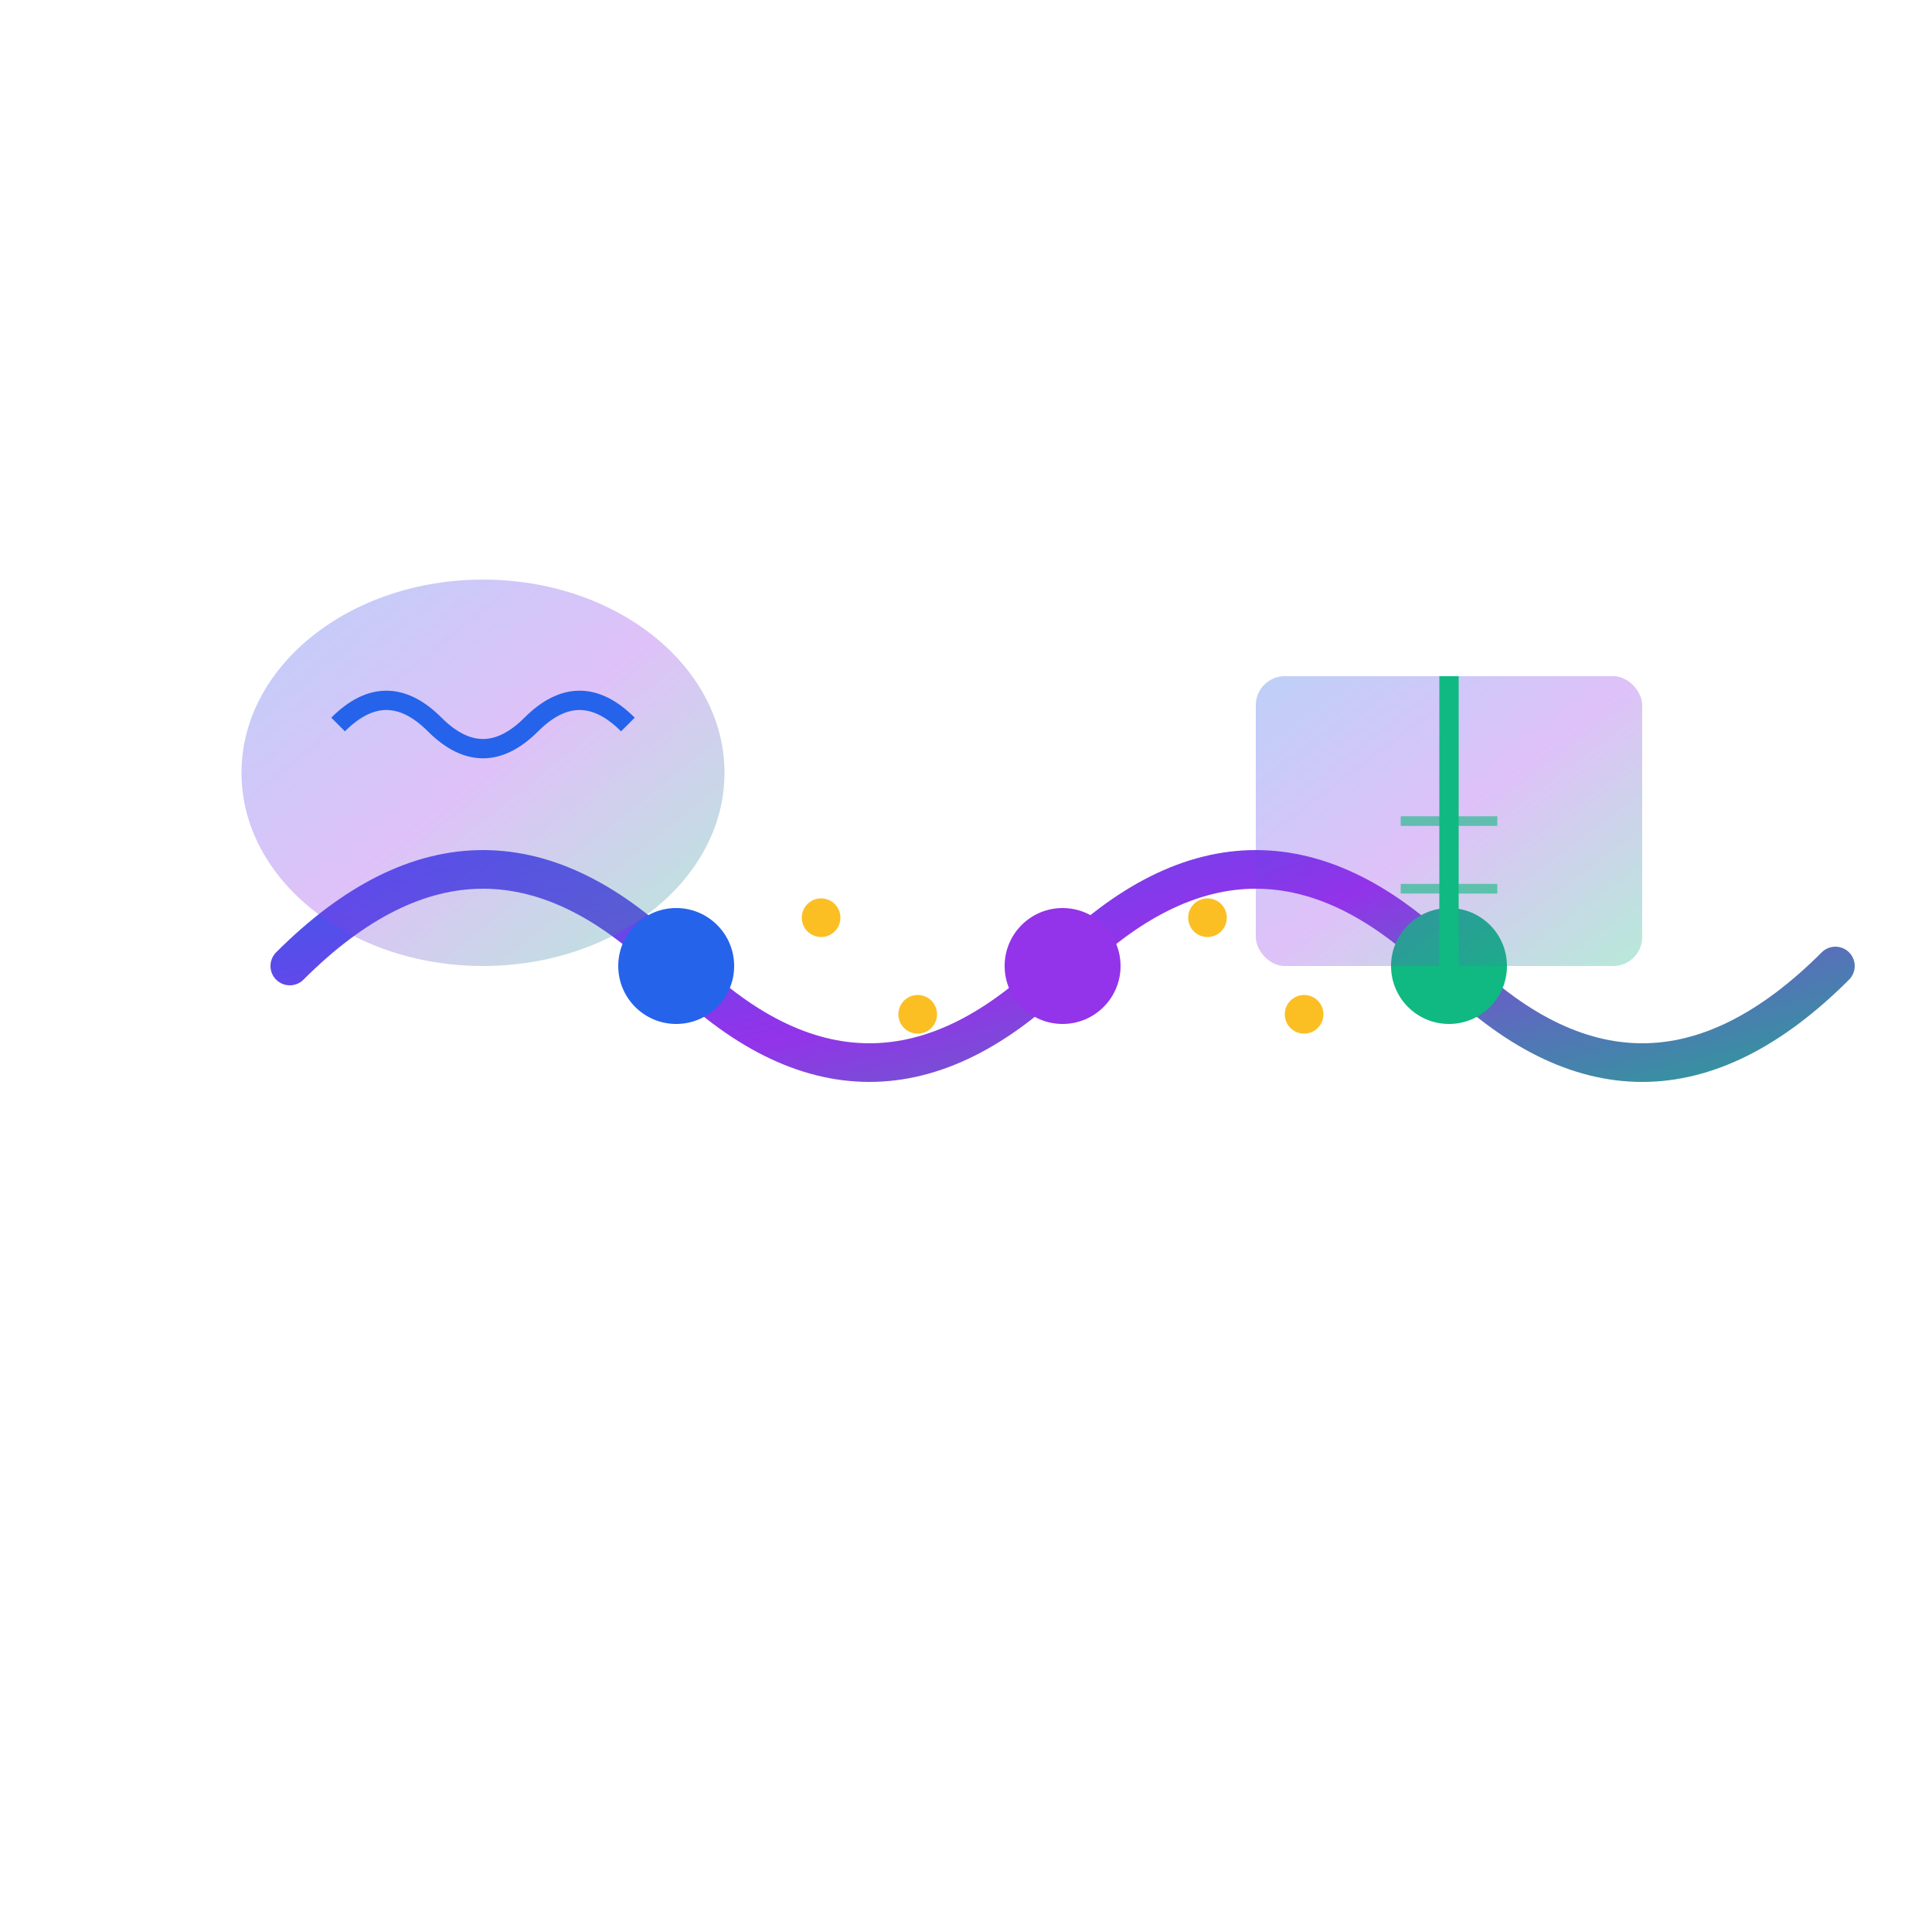 <svg xmlns="http://www.w3.org/2000/svg" viewBox="0 0 200 200" fill="none">
  <!-- SynapseMindBridge логотип: мост между разумом и знаниями -->
  <defs>
    <linearGradient id="synapseGradient" x1="0%" y1="0%" x2="100%" y2="100%">
      <stop offset="0%" style="stop-color:#2563EB;stop-opacity:1" />
      <stop offset="50%" style="stop-color:#9333EA;stop-opacity:1" />
      <stop offset="100%" style="stop-color:#10B981;stop-opacity:1" />
    </linearGradient>
  </defs>

  <!-- Мост (синапс) -->
  <path d="M 30 100 Q 50 80, 70 100 Q 90 120, 110 100 Q 130 80, 150 100 Q 170 120, 190 100"
        stroke="url(#synapseGradient)"
        stroke-width="4"
        fill="none"
        stroke-linecap="round"/>

  <!-- Соединительные точки (синапсы) -->
  <circle cx="70" cy="100" r="6" fill="#2563EB"/>
  <circle cx="110" cy="100" r="6" fill="#9333EA"/>
  <circle cx="150" cy="100" r="6" fill="#10B981"/>

  <!-- Мозг (левая часть) -->
  <ellipse cx="50" cy="80" rx="25" ry="20" fill="url(#synapseGradient)" opacity="0.3"/>
  <path d="M 35 75 Q 40 70, 45 75 Q 50 80, 55 75 Q 60 70, 65 75"
        stroke="#2563EB"
        stroke-width="2"
        fill="none"/>

  <!-- Книга/знания (правая часть) -->
  <rect x="130" y="70" width="40" height="30" rx="3" fill="url(#synapseGradient)" opacity="0.3"/>
  <line x1="150" y1="70" x2="150" y2="100" stroke="#10B981" stroke-width="2"/>
  <line x1="145" y1="85" x2="155" y2="85" stroke="#10B981" stroke-width="1" opacity="0.6"/>
  <line x1="145" y1="92" x2="155" y2="92" stroke="#10B981" stroke-width="1" opacity="0.6"/>

  <!-- Искры связи -->
  <circle cx="85" cy="95" r="2" fill="#FBBF24"/>
  <circle cx="95" cy="105" r="2" fill="#FBBF24"/>
  <circle cx="125" cy="95" r="2" fill="#FBBF24"/>
  <circle cx="135" cy="105" r="2" fill="#FBBF24"/>
</svg>
